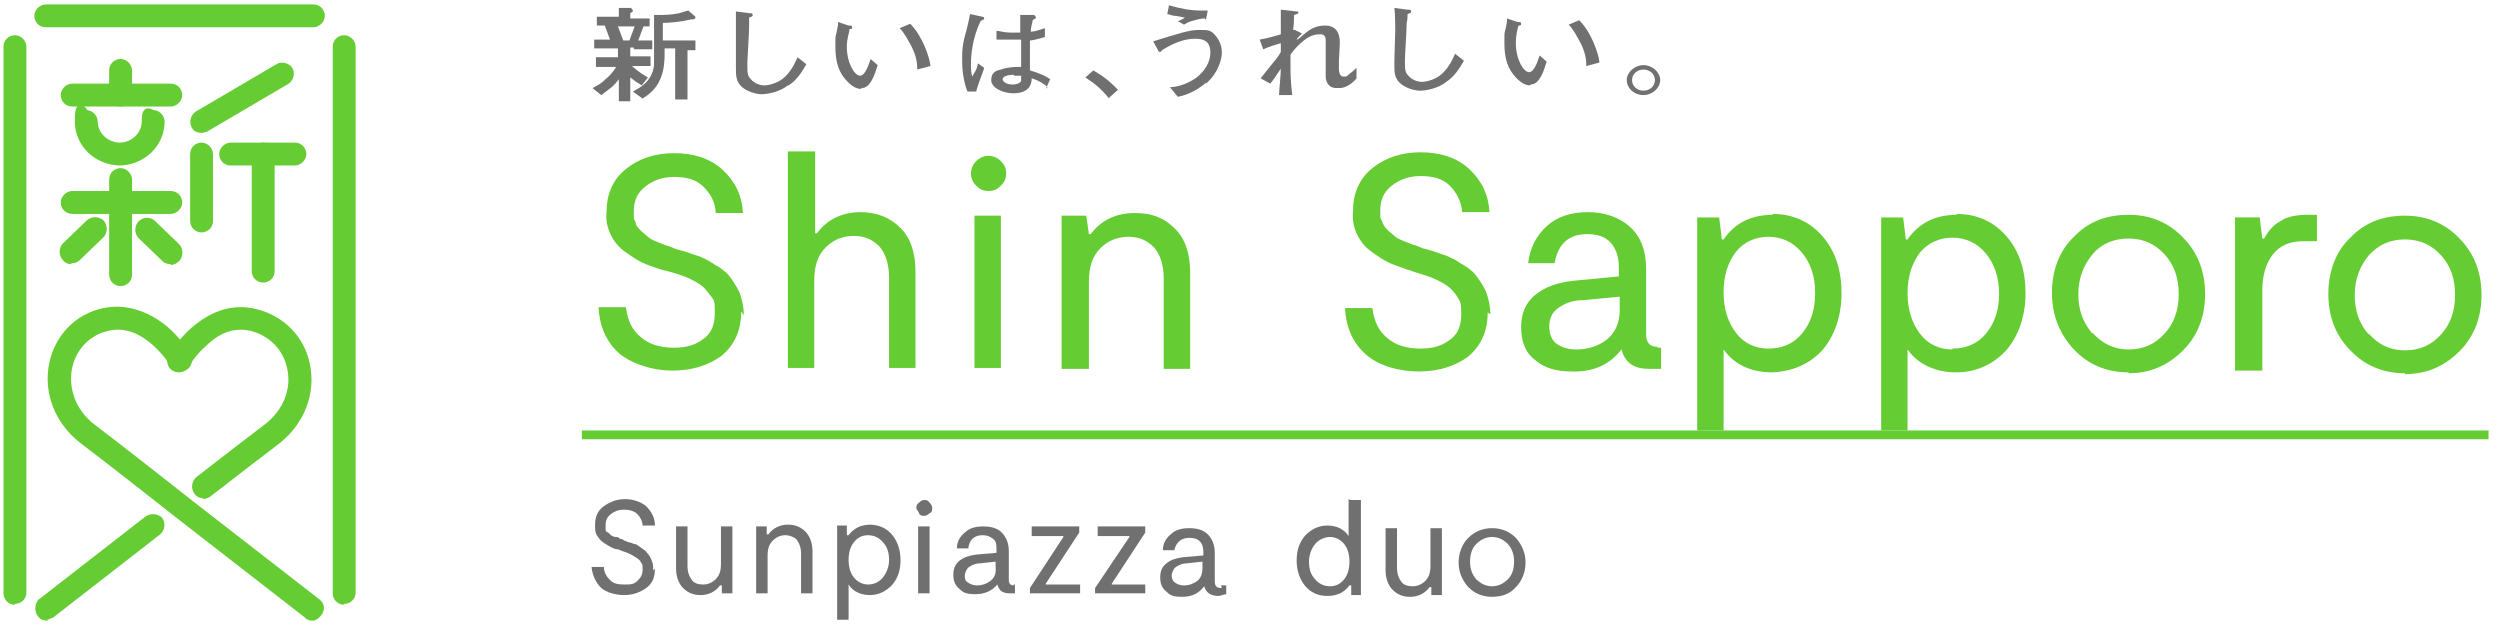 <?xml version="1.0" encoding="UTF-8"?>
<svg xmlns="http://www.w3.org/2000/svg" version="1.1" viewBox="0 0 284 71">
  <defs>
    <style>
      .cls-1 {
        fill: none;
      }

      .cls-1, .cls-2 {
        stroke: #6c3;
        stroke-miterlimit: 10;
      }

      .cls-2, .cls-3 {
        fill: #6c3;
      }

      .cls-4 {
        fill: #717071;
      }
    </style>
  </defs>
  <!-- Generator: Adobe Illustrator 28.7.9, SVG Export Plug-In . SVG Version: 1.2.0 Build 218)  -->
  <g>
    <g id="_ガイド">
      <g>
        <g>
          <path class="cls-3" d="M8.1,29.5c-.2,0-.4,0-.6-.3-.3-.3-.3-.9,0-1.2l2.7-2.6c.3-.3.9-.3,1.2,0s.3.9,0,1.2l-2.7,2.6c-.2.2-.4.2-.6.2"/>
          <path class="cls-3" d="M19.4,29.5c-.2,0-.4,0-.6-.2l-2.7-2.6c-.3-.3-.3-.9,0-1.2.3-.3.8-.4,1.2,0l2.7,2.6c.3.3.3.9,0,1.2-.2.2-.4.3-.6.3"/>
          <path class="cls-3" d="M13.7,32c-.5,0-.8-.4-.8-.8v-10.8c0-.5.4-.8.8-.8s.8.4.8.8v10.8c0,.5-.4.8-.8.8"/>
          <path class="cls-3" d="M13.7,18.3c-2.6,0-4.7-2-4.7-4.5s.4-.8.8-.8.8.4.8.8c0,1.6,1.4,2.9,3,2.9s3-1.3,3-2.9.4-.8.8-.8.8.4.8.8c0,2.5-2.1,4.5-4.7,4.5"/>
          <path class="cls-3" d="M33.5,18.3h-7.3c-.5,0-.8-.4-.8-.8s.4-.8.8-.8h7.3c.5,0,.8.4.8.8s-.4.8-.8.8"/>
          <path class="cls-3" d="M19.4,11.6h-11.2c-.5,0-.8-.4-.8-.8s.4-.8.8-.8h11.2c.5,0,.8.4.8.8s-.4.8-.8.8"/>
          <path class="cls-3" d="M13.7,11.6c-.5,0-.8-.4-.8-.8v-2.8c0-.5.4-.8.8-.8s.8.4.8.8v2.8c0,.5-.4.8-.8.8"/>
          <path class="cls-3" d="M19.4,23.8h-11.2c-.5,0-.8-.4-.8-.8s.4-.8.8-.8h11.2c.5,0,.8.4.8.8s-.4.8-.8.8"/>
          <path class="cls-3" d="M22.9,25.9c-.5,0-.8-.4-.8-.8v-7.6c0-.5.4-.8.8-.8s.8.4.8.8v7.6c0,.5-.4.8-.8.8"/>
          <path class="cls-3" d="M29.9,31.6c-.5,0-.8-.4-.8-.8v-13.3c0-.5.4-.8.8-.8s.8.4.8.8v13.3c0,.5-.4.8-.8.8"/>
          <path class="cls-3" d="M22.9,14.6c-.3,0-.6-.1-.7-.4-.2-.4,0-.9.3-1.1l9.2-5.4c.4-.2.9,0,1.1.3.2.4,0,.9-.3,1.1l-9.2,5.4c-.1,0-.3.1-.4.1"/>
          <path class="cls-3" d="M5.4,70c-.2,0-.5,0-.7-.3-.3-.4-.2-.9,0-1.2l12.1-9.4c.4-.3.9-.2,1.2,0,.3.4.2.9-.1,1.2l-12.1,9.4c-.2,0-.3.2-.5.2"/>
          <path class="cls-3" d="M1.7,68.2c-.5,0-.8-.4-.8-.8V5.3c0-.5.4-.8.8-.8s.8.4.8.8v62c0,.5-.4.8-.8.8"/>
          <path class="cls-3" d="M35.5,70c-.2,0-.4,0-.5-.2l-14.3-11.1s-8.5-6.7-11.3-8.8c-2.7-2.1-4-5.4-3.3-8.6.6-2.9,2.8-5.2,5.7-5.8,2.3-.5,4.7.2,6.9,2,1.6,1.4,2.5,2.9,2.5,3,.2.4.1.9-.3,1.1-.4.2-.9,0-1.1-.3,0,0-3.2-5.3-7.6-4.2-2.3.5-4,2.3-4.5,4.6-.5,2.6.5,5.2,2.7,6.9,2.8,2.1,11.3,8.8,11.3,8.8l14.3,11.1c.4.3.4.8,0,1.2s-.4.3-.7.3"/>
          <path class="cls-3" d="M23.2,56.1c-.2,0-.5,0-.7-.3-.3-.4-.2-.9.1-1.2,3.1-2.4,6.2-4.8,7.8-6,2.2-1.7,3.3-4.3,2.7-6.9-.5-2.3-2.2-4-4.5-4.6-1.8-.4-3.6,0-5.4,1.7-1.4,1.2-2.2,2.6-2.2,2.6-.2.4-.7.5-1.1.3s-.5-.7-.3-1.1c0,0,.9-1.6,2.5-3,2.2-1.9,4.5-2.6,6.9-2,2.9.7,5.1,2.9,5.7,5.8.7,3.2-.6,6.5-3.3,8.6-1.6,1.2-4.7,3.6-7.8,6-.1,0-.3.2-.5.2"/>
          <path class="cls-3" d="M39.1,68.2c-.5,0-.8-.4-.8-.8V5.3c0-.5.4-.8.8-.8s.8.4.8.8v62c0,.5-.4.8-.8.8"/>
          <path class="cls-3" d="M35.6,2.6H5.2c-.5,0-.8-.4-.8-.8s.4-.8.8-.8h30.4c.5,0,.8.4.8.8s-.4.8-.8.8"/>
        </g>
        <g>
          <path class="cls-2" d="M8.1,29.5c-.2,0-.4,0-.6-.3-.3-.3-.3-.9,0-1.2l2.7-2.6c.3-.3.9-.3,1.2,0s.3.9,0,1.2l-2.7,2.6c-.2.2-.4.2-.6.2"/>
          <path class="cls-2" d="M19.4,29.5c-.2,0-.4,0-.6-.2l-2.7-2.6c-.3-.3-.3-.9,0-1.2.3-.3.8-.4,1.2,0l2.7,2.6c.3.3.3.9,0,1.2-.2.2-.4.3-.6.3"/>
          <path class="cls-2" d="M13.7,32c-.5,0-.8-.4-.8-.8v-10.8c0-.5.4-.8.8-.8s.8.4.8.8v10.8c0,.5-.4.8-.8.8"/>
          <path class="cls-2" d="M13.7,18.3c-2.6,0-4.7-2-4.7-4.5s.4-.8.8-.8.8.4.8.8c0,1.6,1.4,2.9,3,2.9s3-1.3,3-2.9.4-.8.8-.8.8.4.8.8c0,2.5-2.1,4.5-4.7,4.5"/>
          <path class="cls-2" d="M33.5,18.3h-7.3c-.5,0-.8-.4-.8-.8s.4-.8.8-.8h7.3c.5,0,.8.4.8.8s-.4.8-.8.8"/>
          <path class="cls-2" d="M19.4,11.6h-11.2c-.5,0-.8-.4-.8-.8s.4-.8.8-.8h11.2c.5,0,.8.4.8.8s-.4.8-.8.8"/>
          <path class="cls-2" d="M13.7,11.6c-.5,0-.8-.4-.8-.8v-2.8c0-.5.4-.8.8-.8s.8.4.8.8v2.8c0,.5-.4.8-.8.8"/>
          <path class="cls-2" d="M19.4,23.8h-11.2c-.5,0-.8-.4-.8-.8s.4-.8.8-.8h11.2c.5,0,.8.4.8.8s-.4.8-.8.8"/>
          <path class="cls-2" d="M22.9,25.9c-.5,0-.8-.4-.8-.8v-7.6c0-.5.4-.8.8-.8s.8.4.8.8v7.6c0,.5-.4.8-.8.8"/>
          <path class="cls-2" d="M29.9,31.6c-.5,0-.8-.4-.8-.8v-13.3c0-.5.4-.8.8-.8s.8.4.8.8v13.3c0,.5-.4.8-.8.8"/>
          <path class="cls-2" d="M22.9,14.6c-.3,0-.6-.1-.7-.4-.2-.4,0-.9.3-1.1l9.2-5.4c.4-.2.9,0,1.1.3.2.4,0,.9-.3,1.1l-9.2,5.4c-.1,0-.3.1-.4.1"/>
          <path class="cls-2" d="M5.4,70c-.2,0-.5,0-.7-.3-.3-.4-.2-.9,0-1.2l12.1-9.4c.4-.3.9-.2,1.2,0,.3.4.2.9-.1,1.2l-12.1,9.4c-.2,0-.3.2-.5.2"/>
          <path class="cls-2" d="M1.7,68.2c-.5,0-.8-.4-.8-.8V5.3c0-.5.4-.8.8-.8s.8.4.8.8v62c0,.5-.4.8-.8.8"/>
          <path class="cls-2" d="M35.5,70c-.2,0-.4,0-.5-.2l-14.3-11.1s-8.5-6.7-11.3-8.8c-2.7-2.1-4-5.4-3.3-8.6.6-2.9,2.8-5.2,5.7-5.8,2.3-.5,4.7.2,6.9,2,1.6,1.4,2.5,2.9,2.5,3,.2.4.1.9-.3,1.1-.4.2-.9,0-1.1-.3,0,0-3.2-5.3-7.6-4.2-2.3.5-4,2.3-4.5,4.6-.5,2.6.5,5.2,2.7,6.9,2.8,2.1,11.3,8.8,11.3,8.8l14.3,11.1c.4.3.4.8,0,1.2s-.4.3-.7.3"/>
          <path class="cls-2" d="M23.2,56.1c-.2,0-.5,0-.7-.3-.3-.4-.2-.9.1-1.2,3.1-2.4,6.2-4.8,7.8-6,2.2-1.7,3.3-4.3,2.7-6.9-.5-2.3-2.2-4-4.5-4.6-1.8-.4-3.6,0-5.4,1.7-1.4,1.2-2.2,2.6-2.2,2.6-.2.4-.7.5-1.1.3s-.5-.7-.3-1.1c0,0,.9-1.6,2.5-3,2.2-1.9,4.5-2.6,6.9-2,2.9.7,5.1,2.9,5.7,5.8.7,3.2-.6,6.5-3.3,8.6-1.6,1.2-4.7,3.6-7.8,6-.1,0-.3.2-.5.2"/>
          <path class="cls-2" d="M39.1,68.2c-.5,0-.8-.4-.8-.8V5.3c0-.5.4-.8.8-.8s.8.4.8.8v62c0,.5-.4.8-.8.8"/>
          <path class="cls-2" d="M35.6,2.6H5.2c-.5,0-.8-.4-.8-.8s.4-.8.8-.8h30.4c.5,0,.8.4.8.8s-.4.8-.8.8"/>
        </g>
      </g>
      <g>
        <path class="cls-4" d="M72,5.4h-.4v1h2.3v1.1h-2.1c.2.2.9.8,1.8,1.3l-.7.9c-.5-.3-.8-.5-1.3-.9v2.7h-1.3v-2.5c-.6.8-.8.9-2,1.8l-1-.8c.6-.3,1-.5,1.6-1.1.6-.5.9-1,1.1-1.3h-2.3v-1.1h2.5v-1h-2.7v-1h1.8l-.6-1.6h-.9v-1h2.5v-1h1.4c0,.1.2.2.2.3s0,.1-.3.3v.6h2.2v.9h-.7l-.6,1.6h1.6v1h-2.1M70.2,3l.6,1.6h.7l.6-1.6s-1.9,0-1.9,0ZM78.1,5.5v5.8h-1.4v-5.8h-1.2v.7c0,.4,0,1.7-.5,2.8-.5,1.2-1.4,1.8-2,2.2l-1.1-.8c.7-.4,2.2-1.1,2.4-3V1.7h.7c.2,0,1.6,0,2.5-.3,0,0,.6-.2.7-.2l.8.7h0c0,.3-.2.3-.2.3h-.3c-1.2.3-2.5.4-3.2.4v2h3.7v1.1h-1.4"/>
        <path class="cls-4" d="M89.5,9.7c-1,.8-2.4,1-3,1s-1.7-.3-2.3-.9c-.6-.6-.6-1.2-.6-2.2V1.3l1.5.2c.3,0,.4,0,.4.2s0,.1-.4.3v1c0,.8-.2,3.7-.2,4.2,0,1.1,0,1.4.4,1.8.4.5,1.1.7,1.5.7.6,0,1.7-.3,2.4-1,.9-.9,1.2-1.8,1.4-2.2l1,.8c-.5.9-1.1,1.8-2,2.4"/>
        <path class="cls-4" d="M97.8,10.1c-.7,0-1.3-.6-1.5-.8-1-1-1.4-2.2-1.4-4s0-.7.3-2.5v-.3l1.2.4c.3,0,.4,0,.4.2s0,.2-.3.2c0,.4-.3,1-.3,2,0,1.9.9,3.3,1.5,3.3s1-1.3,1.2-1.9l.8.7c-.3,1-.8,2.6-1.8,2.6M104.2,7.8c0-1-.3-1.9-.8-2.8-.7-1.3-1-1.6-1.2-1.8l1.2-.5c1.4,1.4,2.2,3.8,2.3,4.8l-1.5.4h0Z"/>
        <path class="cls-4" d="M111.4,2.4c-1,2-1.1,4.2-1.1,4.7,0,.8,0,1.3.2,1.6,0-.2.2-.4.4-.8.1-.3.2-.6.2-.7l.7.5c0,.2-.7,1.8-.9,2.7h-1c-.5-1.3-.6-2.6-.6-3.6s0-1.7.5-3.4c.2-.8.3-1.3.4-1.8l1.4.3s.2,0,.2.2,0,0-.4.3M119,9.9c-.4-.4-1.1-.8-1.8-1,0,1.3-1,1.7-2.1,1.7s-2.5-.6-2.5-1.5.6-1.1,1.1-1.2c.8-.3,1.8-.3,1.9-.3h.4v-3.1h-2.8v-1c.3,0,.9.2,1.5.2h1.2v-2h1.6c0,.1.2.2.2.3s0,0-.4.3c0,.4-.2.6-.2,1.3.4,0,1-.2,1.6-.4v1c-.9.3-1.6.4-1.7.4v3.4c.7.2,1.6.5,2.3,1l-.5,1.1h0s.2-.2.2-.2ZM115.2,8.5c-.8,0-1.3.2-1.3.5s.5.6,1.1.6.9-.2,1-.4v-.6h-.8"/>
        <path class="cls-4" d="M126,11.2c-.8-1-1.6-1.7-2.7-2.4l.9-.8c1.6.9,2.4,1.8,2.8,2.2l-1,.9h0Z"/>
        <g>
          <path class="cls-4" d="M137,9.4c-1.4,1.2-2.7,1.5-3.2,1.6l-.9-1.1c.6,0,1.7-.2,2.9-1,1.1-.8,1.7-1.9,1.7-2.9s-.4-1.6-1.7-1.6-2.5.5-3.8,1.3c0,0-.1.2-.2.2s-.2,0-.3-.3l-.5-.9c2.9-.9,4.1-1.3,5.2-1.3s1.4,0,2,.8c.4.5.6,1.1.6,1.8s-.4,2.3-1.8,3.5M136.9,2.1c-.2,0-.5,0-1.2.2-.8.2-1,.4-1.2.5l-.7-.4c.1,0,.7-.3.8-.4-.9-.2-1-.2-1.2-.2-.5-.1-.7-.2-.8-.2l.2-1c1.4.4,2.4.6,3.8.6s.4,0,.6,0l-.2,1h-.1Z"/>
          <path class="cls-4" d="M151.8,10c-1,0-1.2-.9-1.2-1.3v-3.7c0-.8,0-.9-.4-1.1h-.4c-1.5,0-3,2-3.2,2.3v1.7c0,1,.1,2.1.2,2.9h-1.5c0-.5.2-2.3.2-3-.2.3-1,1.5-1.2,1.7l-1.1-.6c1.9-2.4,2-2.4,2.3-3v-1c-.7.2-1.3.4-2,.7l-.4-1.1c1.1-.2,1.7-.4,2.4-.6V1.1l1.8.2c.1,0,.2,0,.2.1,0,.2-.2.2-.5.3,0,.4,0,1-.1,1.7h.2l.8.4c-.3.3-.5.5-.6.7.2,0,.3-.2,1.2-.9.5-.4,1.2-.7,2-.7,1.7,0,1.7,1.5,1.7,2s-.1,1.8-.1,2v1s0,.8.5.8.3,0,.7-.3.6-.5.8-.7v1.2c-.3.4-1.1,1.1-1.9,1.1"/>
          <path class="cls-4" d="M164.3,9.3c-1,.8-2.4,1-3,1s-1.7-.3-2.3-.9c-.6-.6-.6-1.2-.6-2.2s.1-3.2.1-3.7,0-1.9-.1-2.6l1.5.2c.3,0,.4,0,.4.2s0,.1-.4.3c0,.3,0,.6-.1,1,0,.8-.2,3.7-.2,4.2,0,1.1,0,1.4.4,1.8.4.5,1.1.7,1.5.7.6,0,1.7-.3,2.4-1,.9-.9,1.2-1.8,1.4-2.2l1,.8c-.5.9-1.1,1.8-2,2.4"/>
          <path class="cls-4" d="M173.8,9.7c-.7,0-1.3-.6-1.5-.8-1-1-1.4-2.2-1.4-4s0-.7.3-2.5v-.3l1.2.4c.3,0,.4,0,.4.2s-.1.2-.3.2c-.1.4-.3,1-.3,2,0,1.9.9,3.3,1.5,3.3s1-1.3,1.2-1.9l.8.7c-.3,1-.8,2.6-1.8,2.6M180.2,7.4c0-1-.3-1.9-.8-2.8-.7-1.3-1-1.6-1.2-1.8l1.2-.5c1.4,1.4,2.2,3.8,2.3,4.8l-1.5.4h0Z"/>
          <path class="cls-4" d="M186.7,10.8h0c-1.1,0-1.9-.8-1.9-1.7s.9-1.7,1.9-1.7,1.9.8,1.9,1.7-.9,1.7-1.9,1.7M186.7,7.9c-.7,0-1.3.5-1.3,1.2s.6,1.2,1.3,1.2,1.3-.5,1.3-1.2-.6-1.2-1.3-1.2"/>
        </g>
      </g>
      <path class="cls-3" d="M84.2,35.4c0,2.2-.8,3.8-2.2,5-1.5,1.1-3.4,1.7-5.6,1.7s-4.5-.7-6-1.9c-1.5-1.3-2.3-3.1-2.4-5.3h3.1c.2,1.5.7,2.6,1.7,3.4.9.8,2.2,1.2,3.7,1.2s2.5-.3,3.4-1c.9-.6,1.3-1.6,1.3-2.9s0-1.4-.4-1.9-.7-1-1.3-1.4c-.6-.4-1.1-.6-1.5-.8-.5-.2-1.1-.4-1.8-.6l-1.2-.3c-.8-.3-1.5-.5-2.1-.8s-1.2-.7-1.9-1.2c-.7-.5-1.2-1.1-1.6-1.9s-.6-1.7-.5-2.6c0-2,.7-3.7,2.2-4.9,1.5-1.2,3.3-1.8,5.5-1.8s4.1.6,5.5,1.9,2.2,2.9,2.3,4.9h-3.1c0-1.2-.6-2.2-1.4-3s-1.9-1.1-3.3-1.1-2.4.4-3.3,1.1-1.3,1.6-1.3,2.8,0,.8.2,1.2c0,.4.3.7.6,1,.3.3.6.5.8.7.2.2.6.4,1.1.6s.8.3,1,.4c.2,0,.6.2,1.1.4l1.1.3c.6.2,1.1.4,1.5.5.4.2,1,.4,1.7.9.7.4,1.3.8,1.7,1.3.4.5.8,1.1,1.2,1.9.3.8.5,1.7.5,2.6"/>
      <path class="cls-3" d="M97.7,24.1c1.9,0,3.4.6,4.6,1.8,1.2,1.2,1.7,2.9,1.7,5v10.9h-3v-10.2c0-1.6-.4-2.8-1.1-3.6-.8-.8-1.7-1.2-2.9-1.2s-2.3.4-3.2,1.3c-.9.9-1.3,2.1-1.3,3.8v9.9h-3v-24.6h3.1v9.3h.2c1.2-1.6,2.9-2.4,5-2.4"/>
      <path class="cls-3" d="M112.3,21.7c-.6,0-1-.2-1.4-.6s-.6-.9-.6-1.4.2-1,.6-1.4.9-.6,1.4-.6,1,.2,1.4.6.6.8.6,1.4-.2,1-.6,1.4-.8.6-1.4.6M110.7,41.8v-17.3h3v17.3h-3Z"/>
      <path class="cls-3" d="M120.6,41.8v-17.3h2.8l.3,2.1h.2c1.2-1.6,2.9-2.4,5-2.4s3.4.6,4.6,1.8c1.2,1.2,1.7,2.9,1.7,5v10.9h-3v-10.2c0-1.6-.4-2.8-1.1-3.6-.8-.8-1.7-1.2-2.9-1.2s-2.3.4-3.2,1.3c-.9.9-1.3,2.1-1.3,3.8v9.9h-3.1Z"/>
      <path class="cls-3" d="M169,35.5c0,2.2-.8,3.8-2.2,5-1.5,1.1-3.4,1.7-5.6,1.7s-4.5-.6-6-1.9c-1.5-1.3-2.3-3.1-2.4-5.3h3.1c.2,1.5.7,2.6,1.7,3.4.9.8,2.2,1.2,3.7,1.2s2.5-.3,3.4-1c.9-.6,1.3-1.6,1.3-2.9s-.1-1.4-.4-1.9c-.3-.5-.7-1-1.3-1.4-.6-.4-1.1-.6-1.5-.8-.5-.2-1.1-.4-1.8-.6l-1.2-.4c-.8-.3-1.5-.5-2.1-.8s-1.2-.7-1.9-1.2-1.2-1.1-1.6-1.9c-.4-.8-.6-1.7-.5-2.7,0-2,.7-3.7,2.2-4.9,1.5-1.2,3.3-1.8,5.5-1.8s4.1.6,5.5,1.9,2.2,2.9,2.3,4.9h-3.1c-.1-1.2-.6-2.2-1.4-3-.8-.8-1.9-1.1-3.3-1.1s-2.4.4-3.3,1.1c-.9.7-1.3,1.6-1.3,2.8s0,.8.2,1.2c.1.4.3.7.6,1s.6.5.8.7.6.4,1.1.6.8.3,1,.4c.2,0,.6.2,1.1.4l1.1.3c.6.2,1.1.4,1.5.5.4.2,1,.4,1.7.9.7.4,1.3.8,1.7,1.3s.8,1.1,1.2,1.9c.3.8.5,1.7.5,2.6"/>
      <path class="cls-3" d="M188.3,39.5h.4v2.4h-1.4c-1.7,0-2.7-.7-3.1-2.2-1.3,1.7-3.2,2.6-5.7,2.5-1.7,0-3.1-.4-4.1-1.3-1.1-.8-1.6-2.1-1.6-3.7s.5-2.8,1.6-3.7,2.5-1.4,4.3-1.6l5.2-.5v-1c0-1.2-.3-2.1-.9-2.8-.6-.7-1.5-1-2.7-1-2.1,0-3.3,1.1-3.7,3.3h-3c.2-1.7.9-3.1,2.1-4.2,1.2-1.1,2.8-1.6,4.7-1.6s3.6.6,4.8,1.7,1.8,2.7,1.8,4.7v7.5c0,.9.4,1.4,1.3,1.4M184,35.2v-1.5l-4.2.4c-1.2,0-2.1.4-2.8.9s-1,1.2-1,2.1.3,1.6.9,2c.6.4,1.3.6,2.2.6,1.3,0,2.5-.4,3.4-1.1,1-.8,1.5-1.9,1.5-3.4"/>
      <path class="cls-3" d="M201.3,24.3c2.3,0,4.2.8,5.7,2.5s2.2,3.9,2.2,6.5-.8,4.9-2.2,6.5c-1.5,1.6-3.4,2.4-5.7,2.5-2.4,0-4.3-.9-5.5-2.6v9.2h-3v-24.2h2.5l.3,2.5h.2c1.3-1.9,3.2-2.8,5.6-2.8M200.9,39.6c1.6,0,2.9-.6,3.8-1.7,1-1.2,1.5-2.7,1.5-4.6s-.5-3.4-1.5-4.6-2.3-1.8-3.8-1.8-2.8.6-3.7,1.7c-.9,1.2-1.4,2.7-1.4,4.6s.5,3.4,1.4,4.6c.9,1.2,2.2,1.8,3.7,1.8"/>
      <path class="cls-3" d="M222.2,24.3c2.3,0,4.2.8,5.7,2.5s2.2,3.9,2.2,6.5-.8,4.9-2.2,6.5c-1.5,1.6-3.4,2.5-5.7,2.5s-4.3-.9-5.5-2.6v9.2h-3v-24.2h2.5l.3,2.5h.2c1.3-1.9,3.2-2.8,5.6-2.8M221.8,39.6c1.6,0,2.9-.6,3.8-1.7,1-1.2,1.5-2.7,1.5-4.5s-.5-3.4-1.5-4.6-2.3-1.8-3.8-1.8-2.8.6-3.7,1.7c-.9,1.2-1.4,2.7-1.4,4.6s.5,3.4,1.4,4.6c.9,1.2,2.2,1.8,3.7,1.8"/>
      <path class="cls-3" d="M241.8,42.3c-2.5,0-4.6-.9-6.2-2.6-1.6-1.7-2.5-3.9-2.5-6.4s.8-4.8,2.5-6.4c1.6-1.7,3.7-2.5,6.2-2.5s4.6.9,6.2,2.6c1.7,1.7,2.5,3.9,2.5,6.4s-.8,4.7-2.5,6.4-3.7,2.6-6.2,2.6M237.7,37.8c1.1,1.2,2.4,1.9,4.1,1.9s3-.6,4.1-1.8,1.6-2.7,1.6-4.5-.5-3.3-1.6-4.5-2.4-1.8-4.1-1.8-3.1.6-4.1,1.8c-1,1.2-1.6,2.7-1.6,4.5s.5,3.2,1.6,4.5"/>
      <path class="cls-3" d="M253.9,42v-17.3h2.8l.3,2.4h.2c.5-.9,1.1-1.6,1.9-2,.7-.5,1.8-.7,3.1-.7h1v3h-1.6c-1.5,0-2.6.5-3.4,1.5s-1.2,2.4-1.2,4.1v9.1h-3.1,0Z"/>
      <path class="cls-3" d="M273.2,42.4c-2.5,0-4.6-.9-6.2-2.6-1.7-1.7-2.5-3.9-2.5-6.4s.8-4.8,2.5-6.4c1.6-1.7,3.7-2.5,6.2-2.5s4.6.9,6.2,2.6c1.7,1.7,2.5,3.9,2.5,6.4s-.8,4.7-2.5,6.4-3.7,2.6-6.2,2.6M269.1,37.9c1,1.2,2.4,1.9,4.1,1.9s3-.6,4.1-1.8,1.6-2.7,1.6-4.5-.5-3.3-1.6-4.5-2.4-1.8-4.1-1.8-3,.6-4.1,1.8c-1,1.2-1.6,2.7-1.6,4.5s.5,3.3,1.6,4.5"/>
      <line class="cls-1" x1="66.1" y1="49.4" x2="282.7" y2="49.4"/>
      <path class="cls-4" d="M74.4,64.6c0,1-.3,1.7-1,2.2s-1.5.8-2.5.8-2-.3-2.6-.8c-.6-.6-1-1.4-1.1-2.4h1.4c0,.6.3,1.1.7,1.5s.9.5,1.6.5,1.1,0,1.5-.4.6-.7.6-1.3,0-.6-.2-.8c0-.2-.3-.4-.6-.6-.3-.2-.5-.3-.7-.4s-.5-.2-.8-.3l-.5-.2c-.4,0-.7-.2-.9-.3s-.5-.3-.8-.5-.5-.5-.7-.8-.2-.7-.2-1.2c0-.9.3-1.6,1-2.1s1.5-.8,2.4-.8,1.8.3,2.4.8c.6.6,1,1.3,1,2.2h-1.4c0-.5-.3-1-.6-1.3-.3-.3-.8-.5-1.5-.5s-1.1.2-1.5.5-.6.7-.6,1.2v.5c0,.2,0,.3.3.4,0,0,.2.2.3.3,0,0,.3.2.5.2s.4,0,.5.2c0,0,.3,0,.5.2l.5.2c.3,0,.5.2.7.2s.4.2.7.4c.3.2.6.4.7.6.2.2.4.5.5.8.2.4.2.7.2,1.2"/>
      <path class="cls-4" d="M83.2,59.8v7.6h-1.2v-.9h-.2c-.5.7-1.3,1.1-2.2,1.1s-1.5-.3-2-.8-.8-1.3-.8-2.2v-4.8h1.3v4.5c0,.7.2,1.2.5,1.6s.8.5,1.3.5,1-.2,1.4-.6.6-.9.6-1.7v-4.3h1.3,0Z"/>
      <path class="cls-4" d="M85.9,67.4v-7.6h1.2v.9h.2c.5-.7,1.3-1.1,2.2-1.1s1.5.3,2,.8.8,1.3.8,2.2v4.8h-1.3v-4.5c0-.7-.2-1.2-.5-1.6-.3-.3-.8-.5-1.3-.5s-1,.2-1.4.6c-.4.4-.6.9-.6,1.7v4.3h-1.3,0Z"/>
      <path class="cls-4" d="M98.8,59.6c1,0,1.9.4,2.5,1.1s1,1.7,1,2.9-.3,2.1-1,2.9c-.7.7-1.5,1.1-2.5,1.1s-1.9-.4-2.4-1.2v4h-1.3v-10.7h1.1v1.1h.2c.6-.8,1.4-1.2,2.5-1.2M98.6,66.4c.7,0,1.3-.3,1.7-.8.4-.5.7-1.2.7-2s-.2-1.5-.7-2c-.4-.5-1-.8-1.7-.8s-1.2.3-1.6.8-.6,1.2-.6,2,.2,1.5.6,2,1,.8,1.6.8"/>
      <path class="cls-4" d="M105,58.6c-.2,0-.5,0-.6-.3s-.3-.4-.3-.6,0-.4.3-.6c.2-.2.4-.3.6-.3s.4,0,.6.3c.2.2.3.4.3.6s0,.5-.3.6c-.2.2-.4.3-.6.3M104.3,67.4v-7.6h1.3v7.6h-1.3Z"/>
      <path class="cls-4" d="M115.1,66.4h.2v1h-.6c-.8,0-1.2-.3-1.4-1-.6.7-1.4,1.1-2.5,1.1s-1.4-.2-1.8-.6c-.5-.4-.7-.9-.7-1.6s.2-1.2.7-1.6,1.1-.6,1.9-.7l2.3-.2v-.4c0-.5,0-.9-.4-1.2s-.7-.4-1.2-.4c-.9,0-1.5.5-1.6,1.5h-1.3c0-.8.4-1.4.9-1.8.5-.5,1.2-.7,2.1-.7s1.6.2,2.1.7.8,1.2.8,2.1v3.3c0,.4.2.6.6.6M113.1,64.5v-.7l-1.8.2c-.5,0-.9.2-1.2.4-.3.2-.4.5-.5.9,0,.4,0,.7.4.9.3.2.6.3,1,.3.6,0,1.1-.2,1.5-.5s.7-.8.6-1.5"/>
      <polygon class="cls-4" points="117 67.4 117 66.8 120.8 61 120.8 60.9 117.2 60.9 117.2 59.8 122.6 59.8 122.6 60.5 118.8 66.3 118.8 66.4 122.7 66.4 122.7 67.4 117 67.4"/>
      <polygon class="cls-4" points="124.4 67.4 124.4 66.8 128.3 61 128.3 60.9 124.7 60.9 124.7 59.8 130.1 59.8 130.1 60.5 126.3 66.3 126.3 66.4 130.1 66.4 130.1 67.4 124.4 67.4"/>
      <path class="cls-4" d="M138.7,66.5h.6v1c-.3,0-.6.2-.9.2-.9,0-1.4-.4-1.6-1.1-.6.8-1.4,1.2-2.5,1.2s-1.4-.2-1.8-.6c-.5-.4-.7-.9-.7-1.6s.2-1.2.7-1.6,1.1-.6,1.9-.7l2.3-.2v-.4c0-.5-.1-.9-.4-1.2-.3-.3-.7-.4-1.2-.4-.9,0-1.5.5-1.7,1.4h-1.3c0-.8.4-1.4.9-1.8.5-.5,1.2-.7,2.1-.7s1.6.2,2.1.7.8,1.2.8,2.1v3.2c0,.6.2.8.8.8M136.6,64.5v-.7l-1.8.2c-.5,0-.9.2-1.2.4-.3.2-.4.5-.5.9,0,.4.1.7.4.9.3.2.6.3,1,.3.6,0,1.1-.2,1.5-.5s.6-.8.6-1.5"/>
      <path class="cls-4" d="M153.3,56.8h1.3v10.8h-1.1v-1.1h-.2c-.6.8-1.4,1.2-2.5,1.2s-1.9-.4-2.5-1.1-1-1.7-1-2.9.3-2.1,1-2.9c.7-.7,1.5-1.1,2.5-1.1s1.9.4,2.4,1.2v-4.2h.1ZM151.1,66.6c.7,0,1.2-.3,1.6-.8s.6-1.2.6-2-.2-1.5-.6-2-1-.8-1.6-.8-1.3.3-1.7.8c-.4.5-.7,1.2-.7,2s.2,1.5.7,2c.4.5,1,.8,1.7.8"/>
      <path class="cls-4" d="M163.8,60v7.6h-1.2v-.9h-.2c-.5.7-1.3,1.1-2.2,1.1s-1.5-.3-2-.8-.8-1.3-.8-2.2v-4.8h1.3v4.5c0,.7.2,1.2.5,1.6s.8.5,1.3.5,1-.2,1.4-.6.6-.9.6-1.7v-4.3h1.3Z"/>
      <path class="cls-4" d="M169.5,67.8c-1.1,0-2-.4-2.7-1.1-.7-.8-1.1-1.7-1.1-2.8s.4-2.1,1.1-2.8,1.6-1.1,2.7-1.1,2,.4,2.7,1.1c.7.8,1.1,1.7,1.1,2.8s-.4,2.1-1.1,2.8c-.7.8-1.6,1.1-2.8,1.1M167.7,65.8c.5.5,1.1.8,1.8.8s1.3-.3,1.8-.8.7-1.2.7-2-.2-1.4-.7-2c-.5-.5-1.1-.8-1.8-.8s-1.3.3-1.8.8-.7,1.2-.7,2,.2,1.4.7,2"/>
    </g>
  </g>
</svg>